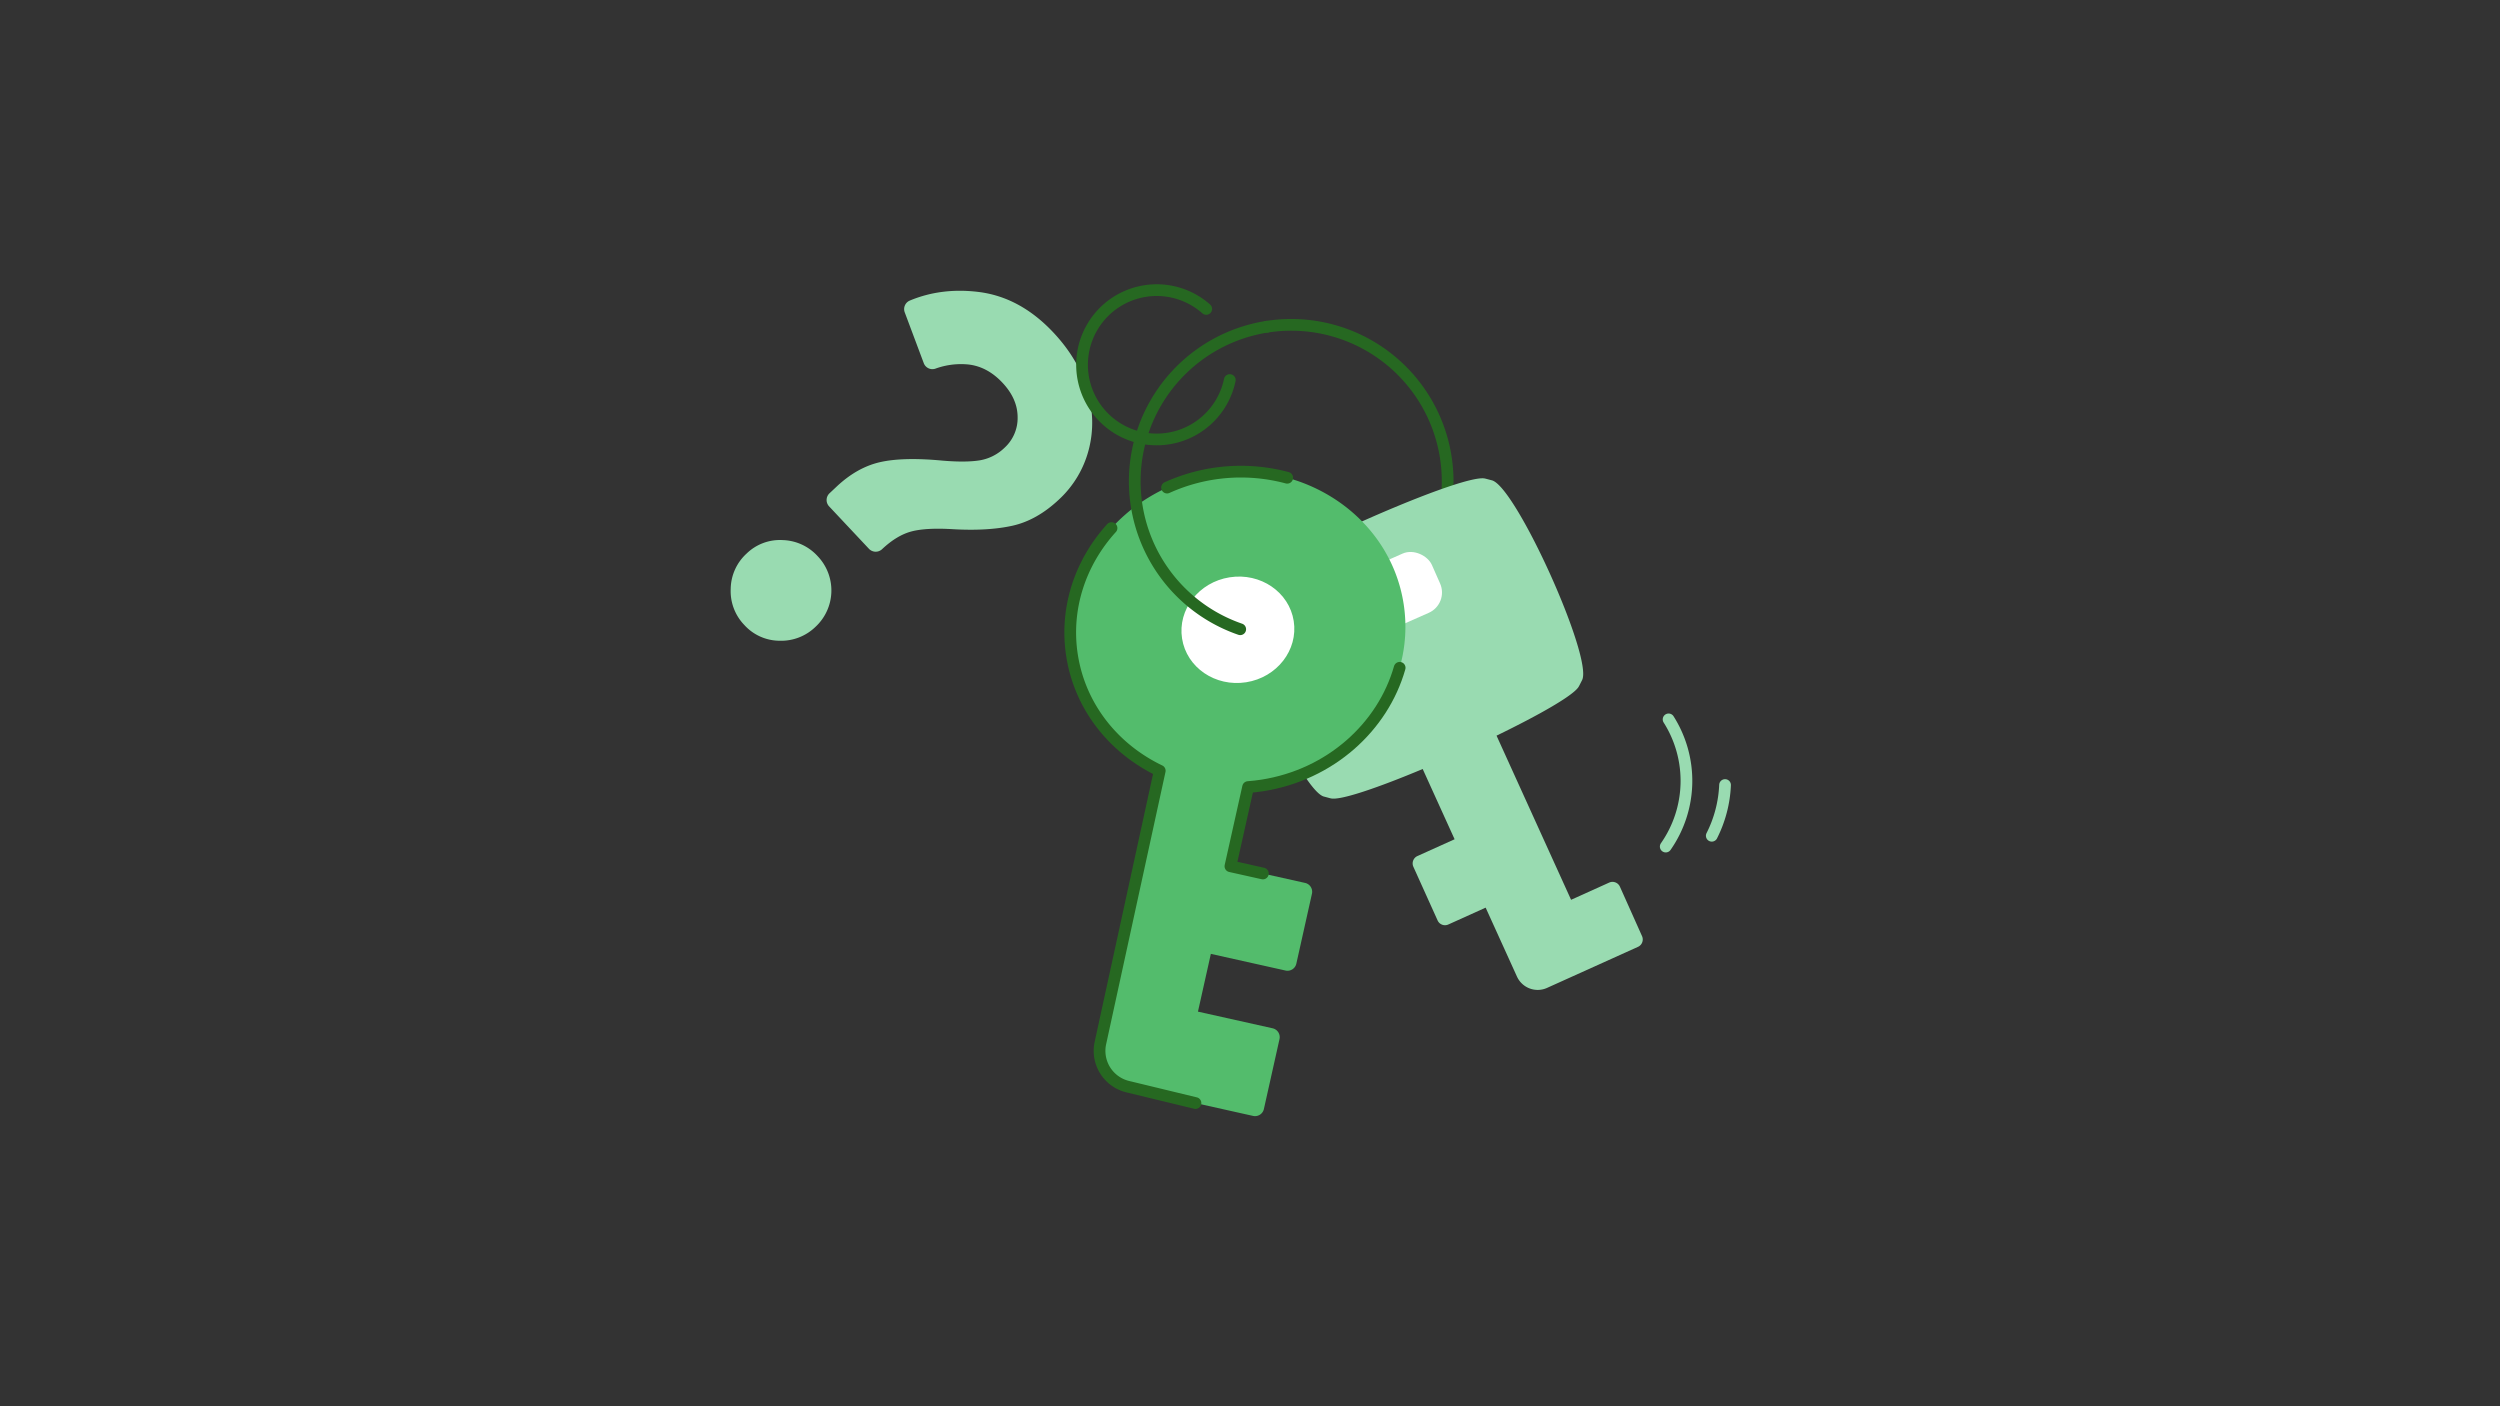 <svg xmlns="http://www.w3.org/2000/svg" viewBox="0 0 1920 1080"><rect x="0" y="0" width="1920" height="1080" fill="#333333" stroke="none"/><path d="M561.183,452.219a37.408,37.408,0,0,1,12.22-27.094,36.684,36.684,0,0,1,27.651-10.339,37.796,37.796,0,0,1,26.927,12.378,38.107,38.107,0,0,1-1.71,54.272,37.815,37.815,0,0,1-27.656,10.656,36.693,36.693,0,0,1-26.942-12.066A37.414,37.414,0,0,1,561.183,452.219Zm81.439-78.6q15.623-14.665,33.276-18.694,17.652-4.021,47.887-1.17,17.954,1.513,28.59-.205a35.834,35.834,0,0,0,19.096-9.662,30.902,30.902,0,0,0,10.062-23.526q-.04-14.062-11.645-26.429-12.221-13.016-27.659-14.138a57.601,57.601,0,0,0-23.816,3.32,7.086,7.086,0,0,1-8.975-4.246L694.846,239.92a7.114,7.114,0,0,1,3.844-9.065q24.133-10.091,52.557-6.673,32.093,3.852,57.759,31.19,19.246,20.505,26.088,44.094,6.83,23.586,1.079,45.833a79.011,79.011,0,0,1-23.008,38.433q-16.926,15.891-35.688,20.041-18.769,4.14-45.25,2.674-20.806-1.282-32.109,1.673-11.314,2.954-22.697,13.655h0a7.139,7.139,0,0,1-10.092-.317L636.769,388.909a7.139,7.139,0,0,1,.317-10.09Z" style="fill:#99dbb1"/><path d="M973.005,250.938a120.157,120.157,0,0,1,122.063,179.857" style="fill:none;stroke:#266821;stroke-linecap:round;stroke-linejoin:round;stroke-width:9px"/><path d="M1261.091,718.967l-16.998-38.003a6.226,6.226,0,0,0-8.245-3.132l-29.256,13.208-57.249-126.06c33.169-16.101,60.471-31.597,63.381-38.123l.019.006,2.346-4.615c.011-.023.023-.044.033-.067l.016-.032-.003-.005c8.07-17.551-50.145-146.627-68.951-153.126L1146.2,369l-.172-.045c-.103-.033-.205-.055-.306-.08l-4.993-1.308-.001.018c-17.987-5.091-183.327,69.58-190.844,86.232l-.019-.006-2.21,4.36.023.006c-9.345,16.189,51.853,151.528,69.686,153.72l0,.025,4.549,1.214.006-.012c7.148,1.932,36.812-8.329,70.71-22.525l24.502,53.953L1088.58,657.441a6.226,6.226,0,0,0-3.112,8.236l18.61,41.22a6.226,6.226,0,0,0,8.236,3.112l28.668-12.943,24.038,52.931a17.492,17.492,0,0,0,23.125,8.709l1.718-.776h0l68.107-30.748A6.226,6.226,0,0,0,1261.091,718.967Z" style="fill:#99dbb1"/><rect x="1029.455" y="431.638" width="76.666" height="49.744" rx="17.068" transform="translate(-93.403 470.931) rotate(-23.86)" style="fill:#fff"/><path d="M969.436,603.218c70.31-11.038,118.897-73.564,108.521-139.657s-75.784-110.724-146.095-99.687-118.895,73.564-108.52,139.658c6.228,39.675,32.3,71.595,67.345,88.403L852.741,761.907l-9.101,40.767a27.175,27.175,0,0,0,20.601,32.442l98.112,21.903a6.961,6.961,0,0,0,8.311-5.277l11.989-53.699a6.962,6.962,0,0,0-5.278-8.311l-57.346-12.802,9.904-44.362,57.346,12.802a6.961,6.961,0,0,0,8.311-5.277l11.989-53.699a6.962,6.962,0,0,0-5.278-8.311l-57.346-12.802,13.578-60.822C962.152,604.179,965.785,603.791,969.436,603.218Z" style="fill:#53bc6c"/><ellipse cx="950.65" cy="483.546" rx="43.4" ry="40.797" transform="matrix(0.988, -0.155, 0.155, 0.988, -63.489, 153.284)" style="fill:#fff"/><path d="M952.485,483.258a120.171,120.171,0,0,1,20.521-232.32" style="fill:none;stroke:#266821;stroke-linecap:round;stroke-linejoin:round;stroke-width:9px"/><path d="M1074.945,512.861c-12.939,45.456-53.215,82.147-105.508,90.356-3.651.573-7.284.961-10.902,1.238l-13.578,60.822,24.938,5.567" style="fill:none;stroke:#266821;stroke-linecap:round;stroke-linejoin:round;stroke-width:9px"/><path d="M853.651,405.56c-23.846,26.233-36.024,61.561-30.308,97.972,6.228,39.675,32.3,71.595,67.345,88.403l-45.58,209.103a28.287,28.287,0,0,0,20.785,33.468l52.227,12.638" style="fill:none;stroke:#266821;stroke-linecap:round;stroke-linejoin:round;stroke-width:9px"/><path d="M988.566,366.918a137.389,137.389,0,0,0-92.266,7.55" style="fill:none;stroke:#266821;stroke-linecap:round;stroke-linejoin:round;stroke-width:9px"/><path d="M1281.481,552.488a88.102,88.102,0,0,1-2.188,97.674" style="fill:none;stroke:#99dbb1;stroke-linecap:round;stroke-linejoin:round;stroke-width:9px"/><path d="M1324.839,602.906a94.947,94.947,0,0,1-10.193,38.95" style="fill:none;stroke:#99dbb1;stroke-linecap:round;stroke-linejoin:round;stroke-width:9px"/><path d="M944.481,291.868a57.338,57.338,0,1,1-18.101-54.619" style="fill:none;stroke:#266821;stroke-linecap:round;stroke-linejoin:round;stroke-width:9px"/></svg>